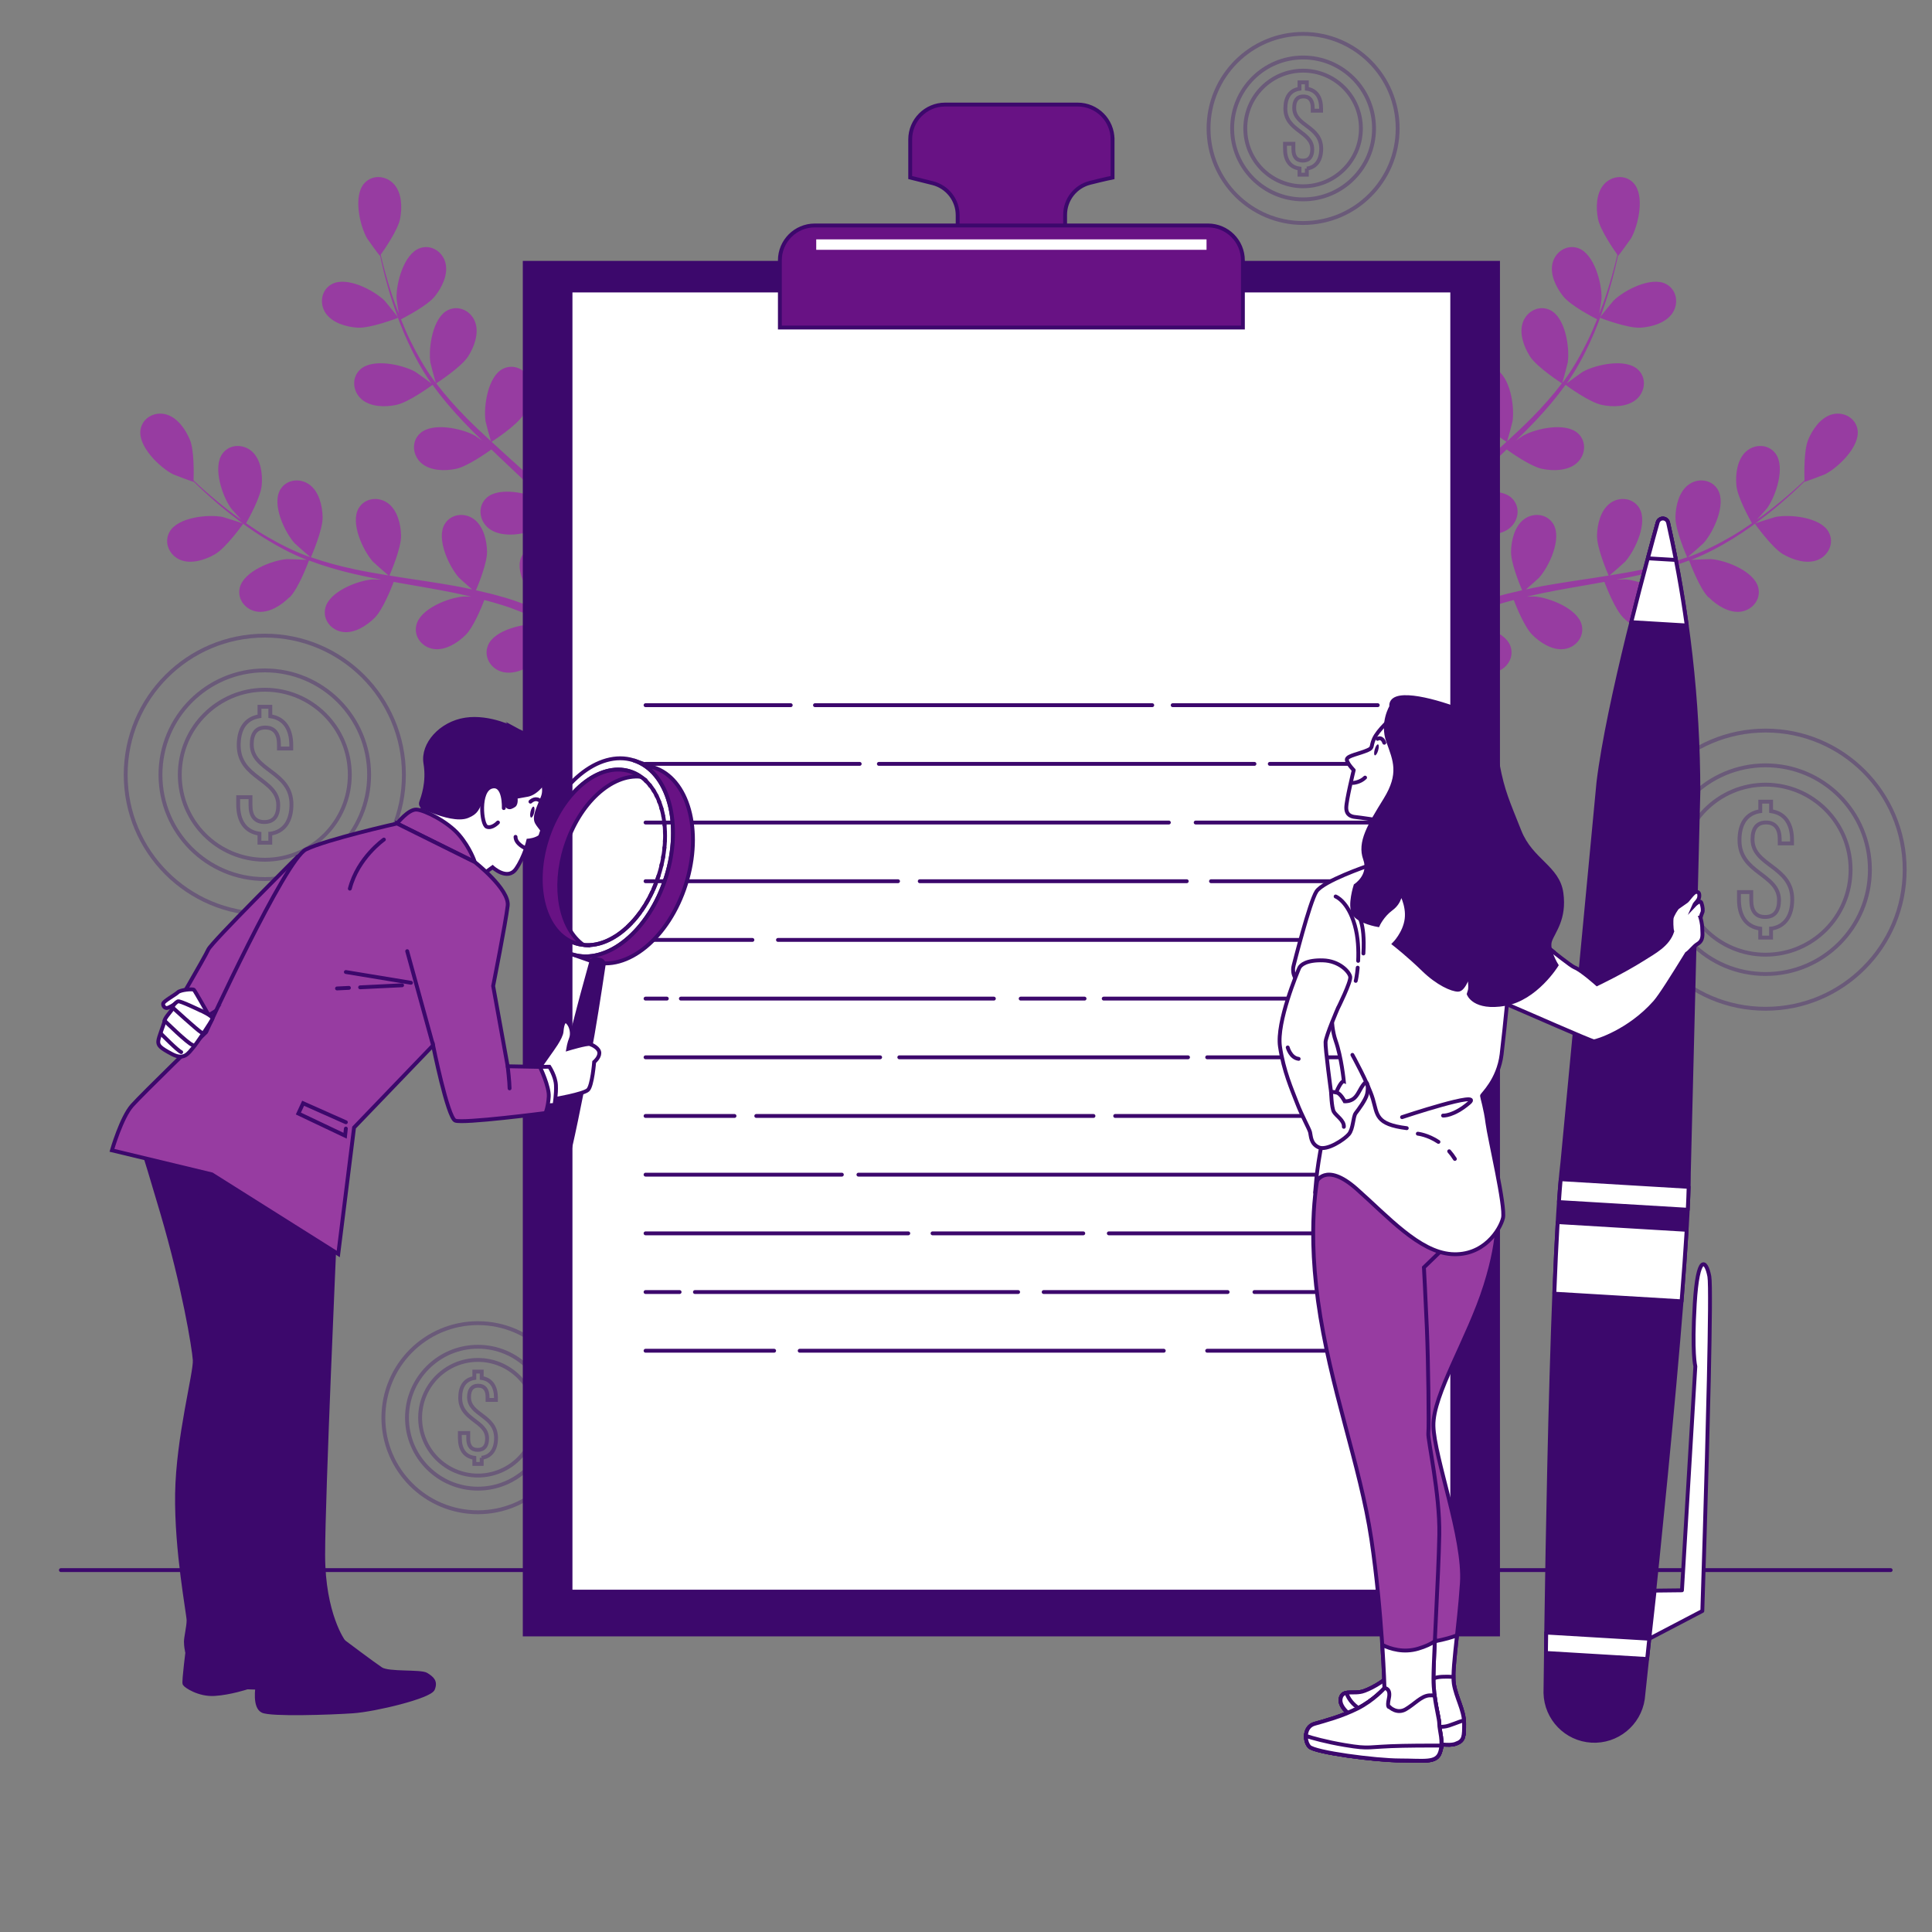 <?xml version="1.0" encoding="UTF-8"?>
<svg xmlns="http://www.w3.org/2000/svg" version="1.1" viewBox="0 0 500 500">
  <rect x="0" y="0" width="500" height="500" fill="#808080" stroke="none"/>
  <!-- Generator: Adobe Illustrator 29.5.1, SVG Export Plug-In . SVG Version: 2.1.0 Build 141)  -->
  <g id="Background_Simple" style="display: none;">
    <g>
      <path d="M488.62,301.28c5.99-99.54-39.43-194.83-118.14-243.39-13.96-8.61-29.41-16.05-46.47-21.75-126-42.07-173-6.64-206,37.64-33,44.28-2,119.56-40,150.55C40,255.33-6,299.61,13,364.92s66,108.49,110,104.06c44-4.43,90-61.99,121-24.35,31,37.64,130,74.17,195,11.07,34.74-33.72,46.34-100.01,49.62-154.42Z" style="fill: #973ca1;"/>
      <path d="M488.62,301.28c5.99-99.54-39.43-194.83-118.14-243.39-13.96-8.61-29.41-16.05-46.47-21.75-126-42.07-173-6.64-206,37.64-33,44.28-2,119.56-40,150.55C40,255.33-6,299.61,13,364.92s66,108.49,110,104.06c44-4.43,90-61.99,121-24.35,31,37.64,130,74.17,195,11.07,34.74-33.72,46.34-100.01,49.62-154.42Z" style="fill: #fff; opacity: .7;"/>
    </g>
  </g>
  <g id="Floor">
    <line x1="15.76" y1="406.34" x2="489.3" y2="406.34" style="fill: none; stroke: #3c086c; stroke-linecap: round; stroke-miterlimit: 10;"/>
  </g>
  <g id="Money">
    <g style="opacity: .32;">
      <path d="M456.93,203.07c-12.15,0-22,9.85-22,22s9.85,22,22,22,22-9.85,22-22-9.85-22-22-22ZM458.35,240.33v2.32h-2.8v-2.32c-3.8-.53-5.51-3.41-5.51-7.57v-1.88h3.19v2.1c0,2.76,1.14,4.33,3.59,4.33s3.59-1.57,3.59-4.33c0-6.82-10.23-6.91-10.23-15.53,0-4.2,1.71-6.95,5.38-7.52v-2.45h2.8v2.45c3.72.53,5.42,3.41,5.42,7.52v.83h-3.19v-1.05c0-2.71-1.09-4.37-3.54-4.37s-3.5,1.66-3.5,4.37c0,6.87,10.28,6.91,10.28,15.53,0,4.11-1.75,7.04-5.47,7.57Z" style="fill: none; stroke: #3c086c; stroke-linecap: round; stroke-miterlimit: 10;"/>
      <path d="M456.93,189.07c-19.88,0-36,16.12-36,36s16.12,36,36,36,36-16.12,36-36-16.12-36-36-36ZM456.93,252.07c-14.91,0-27-12.09-27-27s12.09-27,27-27,27,12.09,27,27-12.09,27-27,27Z" style="fill: none; stroke: #3c086c; stroke-linecap: round; stroke-miterlimit: 10;"/>
    </g>
    <g style="opacity: .32;">
      <path d="M68.53,178.5c-12.15,0-22,9.85-22,22s9.85,22,22,22,22-9.85,22-22-9.85-22-22-22ZM69.95,215.76v2.32h-2.8v-2.32c-3.8-.53-5.51-3.41-5.51-7.57v-1.88h3.19v2.1c0,2.76,1.14,4.33,3.59,4.33s3.59-1.57,3.59-4.33c0-6.82-10.23-6.91-10.23-15.53,0-4.2,1.71-6.95,5.38-7.52v-2.45h2.8v2.45c3.72.53,5.42,3.41,5.42,7.52v.83h-3.19v-1.05c0-2.71-1.09-4.37-3.54-4.37s-3.5,1.66-3.5,4.37c0,6.87,10.28,6.91,10.28,15.53,0,4.11-1.75,7.04-5.47,7.57Z" style="fill: none; stroke: #3c086c; stroke-linecap: round; stroke-miterlimit: 10;"/>
      <path d="M68.53,164.5c-19.88,0-36,16.12-36,36s16.12,36,36,36,36-16.12,36-36-16.12-36-36-36ZM68.53,227.5c-14.91,0-27-12.09-27-27s12.09-27,27-27,27,12.09,27,27-12.09,27-27,27Z" style="fill: none; stroke: #3c086c; stroke-linecap: round; stroke-miterlimit: 10;"/>
    </g>
    <g style="opacity: .32;">
      <path d="M337.24,18.29c-8.26,0-14.96,6.7-14.96,14.96s6.7,14.96,14.96,14.96,14.96-6.7,14.96-14.96-6.7-14.96-14.96-14.96ZM338.21,43.62v1.58h-1.9v-1.58c-2.59-.36-3.75-2.32-3.75-5.14v-1.28h2.17v1.43c0,1.87.77,2.94,2.44,2.94s2.44-1.07,2.44-2.94c0-4.64-6.96-4.7-6.96-10.55,0-2.85,1.16-4.73,3.66-5.11v-1.66h1.9v1.66c2.53.36,3.69,2.32,3.69,5.11v.56h-2.17v-.71c0-1.84-.74-2.97-2.41-2.97s-2.38,1.13-2.38,2.97c0,4.67,6.99,4.7,6.99,10.55,0,2.79-1.19,4.79-3.72,5.14Z" style="fill: none; stroke: #3c086c; stroke-linecap: round; stroke-miterlimit: 10;"/>
      <path d="M337.24,8.77c-13.52,0-24.47,10.96-24.47,24.47s10.96,24.47,24.47,24.47,24.47-10.96,24.47-24.47-10.96-24.47-24.47-24.47ZM337.24,51.6c-10.14,0-18.36-8.22-18.36-18.36s8.22-18.36,18.36-18.36,18.36,8.22,18.36,18.36-8.22,18.36-18.36,18.36Z" style="fill: none; stroke: #3c086c; stroke-linecap: round; stroke-miterlimit: 10;"/>
    </g>
    <g style="opacity: .32;">
      <path d="M123.69,351.95c-8.26,0-14.96,6.7-14.96,14.96s6.7,14.96,14.96,14.96,14.96-6.7,14.96-14.96-6.7-14.96-14.96-14.96ZM124.66,377.28v1.58h-1.9v-1.58c-2.59-.36-3.75-2.32-3.75-5.14v-1.28h2.17v1.43c0,1.87.77,2.94,2.44,2.94s2.44-1.07,2.44-2.94c0-4.64-6.96-4.7-6.96-10.55,0-2.85,1.16-4.73,3.66-5.11v-1.66h1.9v1.66c2.53.36,3.69,2.32,3.69,5.11v.56h-2.17v-.71c0-1.84-.74-2.97-2.41-2.97s-2.38,1.13-2.38,2.97c0,4.67,6.99,4.7,6.99,10.55,0,2.79-1.19,4.79-3.72,5.14Z" style="fill: none; stroke: #3c086c; stroke-linecap: round; stroke-miterlimit: 10;"/>
      <path d="M123.69,342.43c-13.52,0-24.47,10.96-24.47,24.47s10.96,24.47,24.47,24.47,24.47-10.96,24.47-24.47-10.96-24.47-24.47-24.47ZM123.69,385.26c-10.14,0-18.36-8.22-18.36-18.36s8.22-18.36,18.36-18.36,18.36,8.22,18.36,18.36-8.22,18.36-18.36,18.36Z" style="fill: none; stroke: #3c086c; stroke-linecap: round; stroke-miterlimit: 10;"/>
    </g>
  </g>
  <g id="Plants">
    <g>
      <path d="M55.57,143.49c2.96-1.7,7.39-7.96,7.39-7.97.05-.06-5.01-1.66-5.34-1.73-3.83-.74-11.66.07-13.76,3.89-1.52,2.75-.04,6,2.73,7.19,2.84,1.21,6.45.06,8.98-1.39Z" style="fill: #973ca1;"/>
      <path d="M74.97,154.58c2.32-2.33,4.79-9,4.99-9.53,3.72,1.41,7.65,2.56,11.69,3.5,2.31.54,4.65,1.01,7.01,1.46-1.11-.04-2.09-.07-2.23-.06-3.89.29-11.22,3.15-12.24,7.39-.74,3.06,1.54,5.8,4.53,6.21,3.05.42,6.24-1.64,8.29-3.71,2.08-2.09,4.31-7.74,4.88-9.25.91.16,1.81.33,2.71.49,4.35.76,8.69,1.49,12.92,2.35,1.49.3,2.95.65,4.41.99-.98-.04-1.81-.06-1.94-.05-3.89.29-11.22,3.15-12.24,7.39-.74,3.06,1.54,5.8,4.53,6.21,3.05.41,6.24-1.64,8.29-3.71,1.99-2,4.09-7.19,4.78-8.98,1.49.4,2.97.79,4.4,1.25.96.33,1.91.58,2.86.97.95.36,1.89.72,2.82,1.08,1.76.75,3.59,1.51,5.29,2.29,1.19.53,2.31,1.06,3.44,1.59-1.48-.32-4.4-.87-4.65-.89-3.89-.3-11.57,1.41-13.22,5.45-1.19,2.91.65,5.97,3.54,6.82,2.95.87,6.42-.68,8.76-2.41,2.58-1.91,5.93-7.87,6.34-8.61,1.87.88,3.68,1.75,5.38,2.61,3.75,1.87,7.05,3.63,9.81,5.16l1.7-2.3c-2.9-1.53-6.39-3.3-10.39-5.19-1.9-.9-3.94-1.83-6.05-2.76.14-.53.92-3.55,1.3-6.47,3.27-.35,8.96-3.27,9.69-3.65,1.08,1.77,2.1,3.5,3.05,5.14,1.98,3.44,3.69,6.57,5.1,9.28l1.84-2.49c-1.36-2.43-2.93-5.15-4.72-8.11-1.08-1.8-2.28-3.7-3.52-5.64.63-.56,5.72-5.14,7.02-8.08,1.17-2.66,1.93-6.38.43-9.08-1.47-2.64-4.85-3.76-7.43-1.96-3.58,2.5-3.57,10.37-2.42,14.1.07.22,1.06,2.52,1.72,3.97-.51-.79-1-1.56-1.54-2.37-1.05-1.6-2.15-3.17-3.33-4.86-.6-.8-1.2-1.6-1.81-2.41-.59-.82-1.31-1.61-1.97-2.42-1.56-1.86-3.24-3.67-4.97-5.45,1.4-.93,6.33-4.28,7.9-6.75,1.57-2.46,2.88-6.02,1.8-8.9-1.05-2.83-4.23-4.45-7.05-3.06-3.92,1.93-5.09,9.71-4.53,13.57.03.24.75,2.96,1.17,4.45-1.05-1.06-2.09-2.13-3.18-3.17-3.16-3.01-6.45-5.96-9.72-8.91-1-.9-1.99-1.82-2.98-2.73.5-.32,6.44-4.19,8.21-6.95,1.57-2.45,2.88-6.02,1.8-8.9-1.05-2.83-4.23-4.45-7.05-3.06-3.92,1.93-5.09,9.71-4.53,13.57.04.29,1.08,4.21,1.39,5.19-2.18-2.01-4.34-4.02-6.39-6.1-2.83-2.86-5.44-5.83-7.76-8.88.23-.15,6.45-4.16,8.26-6.98,1.57-2.46,2.88-6.02,1.8-8.91-1.05-2.83-4.23-4.45-7.05-3.06-3.92,1.93-5.09,9.71-4.53,13.57.04.3,1.16,4.51,1.42,5.26-.14-.18-.3-.36-.44-.54-2.44-3.3-4.38-6.8-6.05-10.16-.97-1.95-1.79-3.88-2.54-5.76,1.24-.63,6.85-3.56,8.75-5.92,1.83-2.27,3.52-5.66,2.77-8.65-.73-2.93-3.71-4.89-6.67-3.82-4.11,1.48-6.13,9.09-5.99,12.99,0,.21.32,2.36.57,3.92-.33-.86-.68-1.74-.98-2.56-1.12-3.1-1.96-6.02-2.68-8.6-.4-1.47-.73-2.81-1.02-4.07.89-1.25,4.42-6.32,5.01-9.25.57-2.85.51-6.65-1.53-8.96-2-2.26-5.55-2.63-7.68-.32-2.96,3.21-1.25,10.89.66,14.29.17.29,3.28,4.58,3.33,4.52,0,0,.04-.06.05-.08.26,1.22.55,2.52.9,3.93.66,2.61,1.44,5.54,2.5,8.68,1.05,3.14,2.28,6.53,3.9,9.97,1.62,3.46,3.49,7.01,5.9,10.42.03.04.06.08.09.11-1.01-.78-3.92-2.86-4.16-3-3.4-1.9-11.1-3.57-14.29-.59-2.3,2.14-1.91,5.69.36,7.68,2.32,2.03,6.11,2.07,8.96,1.48,3.22-.66,8.96-4.86,9.42-5.2,2.32,3.23,4.97,6.35,7.82,9.37,1.63,1.73,3.32,3.41,5.04,5.08-.9-.65-1.71-1.22-1.83-1.28-3.4-1.9-11.1-3.57-14.29-.59-2.3,2.14-1.91,5.69.36,7.68,2.32,2.03,6.11,2.07,8.96,1.48,2.89-.6,7.87-4.08,9.17-5.02.67.63,1.32,1.27,1.99,1.91,3.21,3.03,6.42,6.04,9.48,9.08,1.08,1.07,2.1,2.17,3.13,3.26-.8-.57-1.48-1.05-1.59-1.11-3.4-1.9-11.1-3.57-14.29-.59-2.3,2.15-1.91,5.69.36,7.68,2.32,2.03,6.11,2.07,8.96,1.48,2.76-.57,7.38-3.74,8.93-4.85,1.02,1.15,2.04,2.3,2.98,3.47.62.81,1.27,1.54,1.85,2.39.59.83,1.18,1.64,1.75,2.45,1.06,1.6,2.16,3.24,3.15,4.83.7,1.1,1.34,2.16,2,3.22-1.06-1.08-3.19-3.15-3.38-3.31-2.04-1.59-5.97-3.36-9.44-3.65-.3-.24-.62-.45-.96-.62-2.68-1.39-6.12-.46-7.28,2.47-1.61,4.06,2.75,10.62,5.76,13.09.18.15,2.28,1.52,3.62,2.36-.86-.38-1.7-.75-2.59-1.13-1.76-.76-3.54-1.46-5.46-2.22-.94-.34-1.88-.67-2.84-1.02-.94-.36-1.98-.62-2.98-.94-2.33-.69-4.72-1.27-7.15-1.81.66-1.55,2.91-7.06,2.87-9.99-.05-2.91-.92-6.61-3.41-8.42-2.44-1.78-5.98-1.38-7.57,1.33-2.21,3.77,1.11,10.91,3.7,13.81.16.18,2.26,2.06,3.43,3.06-1.46-.31-2.92-.63-4.4-.89-4.29-.77-8.66-1.41-13.02-2.07-1.33-.2-2.66-.42-3.99-.63.24-.55,3.06-7.05,3.01-10.32-.05-2.91-.92-6.61-3.41-8.42-2.44-1.78-5.98-1.38-7.57,1.33-2.21,3.77,1.11,10.91,3.7,13.81.2.22,3.22,2.91,4.02,3.56-2.93-.47-5.84-.96-8.69-1.57-3.94-.83-7.75-1.86-11.38-3.13.11-.26,3.09-7.03,3.03-10.38-.05-2.91-.92-6.61-3.41-8.42-2.44-1.78-5.98-1.38-7.57,1.33-2.21,3.77,1.11,10.91,3.7,13.81.2.23,3.46,3.12,4.09,3.61-.22-.08-.45-.13-.66-.21-3.85-1.41-7.41-3.25-10.65-5.14-1.89-1.09-3.63-2.25-5.3-3.41.68-1.2,3.75-6.74,4.03-9.77.27-2.9-.19-6.67-2.46-8.75-2.23-2.04-5.8-2.03-7.67.49-2.61,3.5-.1,10.96,2.17,14.14.12.17,1.57,1.79,2.64,2.95-.75-.53-1.53-1.07-2.23-1.6-2.65-1.97-4.95-3.94-6.98-5.7-1.14-1.01-2.16-1.95-3.1-2.83.05-1.53.2-7.71-.93-10.47-1.1-2.7-3.24-5.83-6.22-6.63-2.91-.78-6.08.87-6.58,3.97-.7,4.31,4.97,9.78,8.44,11.55.3.15,5.27,2.01,5.27,1.93,0,0,0-.08,0-.09.89.87,1.85,1.79,2.92,2.78,1.99,1.81,4.26,3.83,6.88,5.86,2.61,2.04,5.5,4.18,8.75,6.17,3.25,1.99,6.78,3.92,10.67,5.44.04.02.09.03.14.05-1.28-.09-4.85-.22-5.13-.2-3.89.29-11.22,3.15-12.25,7.39-.74,3.06,1.54,5.8,4.53,6.21,3.05.41,6.24-1.64,8.29-3.71Z" style="fill: #973ca1;"/>
      <path d="M103.06,82.23c.07-.03-3.26-4.15-3.5-4.39-2.78-2.73-9.76-6.37-13.63-4.34-2.78,1.46-3.35,4.98-1.68,7.5,1.7,2.57,5.35,3.61,8.25,3.8,3.41.22,10.55-2.56,10.56-2.57Z" style="fill: #973ca1;"/>
    </g>
    <g>
      <path d="M461.54,143.49c-2.96-1.7-7.39-7.96-7.39-7.97-.05-.06,5.01-1.66,5.34-1.73,3.83-.74,11.66.07,13.76,3.89,1.52,2.75.04,6-2.73,7.19-2.84,1.21-6.45.06-8.98-1.39Z" style="fill: #973ca1;"/>
      <path d="M442.13,154.58c-2.32-2.33-4.79-9-4.99-9.53-3.72,1.41-7.65,2.56-11.69,3.5-2.31.54-4.65,1.01-7.01,1.46,1.11-.04,2.09-.07,2.23-.06,3.89.29,11.22,3.15,12.24,7.39.74,3.06-1.54,5.8-4.53,6.21-3.05.42-6.24-1.64-8.29-3.71-2.08-2.09-4.31-7.74-4.88-9.25-.91.16-1.81.33-2.71.49-4.35.76-8.69,1.49-12.92,2.35-1.49.3-2.95.65-4.41.99.98-.04,1.81-.06,1.94-.05,3.89.29,11.22,3.15,12.24,7.39.74,3.06-1.54,5.8-4.53,6.21-3.05.41-6.24-1.64-8.29-3.71-1.99-2-4.09-7.19-4.77-8.98-1.49.4-2.97.79-4.4,1.25-.96.33-1.91.58-2.86.97-.95.36-1.89.72-2.82,1.08-1.76.75-3.59,1.51-5.29,2.29-1.19.53-2.31,1.06-3.44,1.59,1.48-.32,4.4-.87,4.65-.89,3.89-.3,11.57,1.41,13.22,5.45,1.19,2.91-.65,5.97-3.54,6.82-2.95.87-6.42-.68-8.76-2.41-2.58-1.91-5.93-7.87-6.34-8.61-1.87.88-3.68,1.75-5.38,2.61-3.75,1.87-7.05,3.63-9.81,5.16l-1.7-2.3c2.9-1.53,6.39-3.3,10.39-5.19,1.9-.9,3.94-1.83,6.05-2.76-.14-.53-.92-3.55-1.3-6.47-3.27-.35-8.96-3.27-9.69-3.65-1.08,1.77-2.1,3.5-3.05,5.14-1.98,3.44-3.69,6.57-5.1,9.28l-1.84-2.49c1.36-2.43,2.93-5.15,4.72-8.11,1.08-1.8,2.28-3.7,3.52-5.64-.63-.56-5.72-5.14-7.02-8.08-1.17-2.66-1.93-6.38-.43-9.08,1.47-2.64,4.85-3.76,7.43-1.96,3.58,2.5,3.57,10.37,2.42,14.1-.07.22-1.06,2.52-1.72,3.97.51-.79,1-1.56,1.54-2.37,1.05-1.6,2.15-3.17,3.33-4.86.6-.8,1.2-1.6,1.81-2.41.59-.82,1.31-1.61,1.97-2.42,1.56-1.86,3.24-3.67,4.97-5.45-1.4-.93-6.33-4.28-7.9-6.75-1.57-2.46-2.88-6.02-1.8-8.9,1.05-2.83,4.23-4.45,7.05-3.06,3.92,1.93,5.09,9.71,4.53,13.57-.03.24-.75,2.96-1.17,4.45,1.05-1.06,2.09-2.13,3.18-3.17,3.16-3.01,6.45-5.96,9.72-8.91,1-.9,1.99-1.82,2.98-2.73-.5-.32-6.44-4.19-8.21-6.95-1.57-2.45-2.88-6.02-1.8-8.9,1.05-2.83,4.23-4.45,7.05-3.06,3.92,1.93,5.09,9.71,4.53,13.57-.04.29-1.08,4.21-1.39,5.19,2.18-2.01,4.34-4.02,6.39-6.1,2.83-2.86,5.44-5.83,7.76-8.88-.23-.15-6.45-4.16-8.26-6.98-1.57-2.46-2.88-6.02-1.8-8.91,1.05-2.83,4.23-4.45,7.05-3.06,3.92,1.93,5.09,9.71,4.53,13.57-.04.3-1.16,4.51-1.42,5.26.14-.18.3-.36.44-.54,2.44-3.3,4.38-6.8,6.04-10.16.97-1.95,1.79-3.88,2.54-5.76-1.24-.63-6.85-3.56-8.75-5.92-1.83-2.27-3.52-5.66-2.77-8.65.73-2.93,3.71-4.89,6.67-3.82,4.11,1.48,6.13,9.09,5.99,12.99,0,.21-.32,2.36-.57,3.92.33-.86.68-1.74.98-2.56,1.12-3.1,1.96-6.02,2.68-8.6.4-1.47.73-2.81,1.02-4.07-.89-1.25-4.42-6.32-5.01-9.25-.57-2.85-.51-6.65,1.53-8.96,2-2.26,5.55-2.63,7.68-.32,2.96,3.21,1.25,10.89-.66,14.29-.17.29-3.28,4.58-3.33,4.52,0,0-.04-.06-.05-.08-.26,1.22-.55,2.52-.9,3.93-.66,2.61-1.44,5.54-2.5,8.68-1.05,3.14-2.28,6.53-3.9,9.97-1.62,3.46-3.49,7.01-5.9,10.42-.03.04-.06.08-.09.11,1.01-.78,3.92-2.86,4.16-3,3.4-1.9,11.1-3.57,14.29-.59,2.3,2.14,1.91,5.69-.36,7.68-2.32,2.03-6.11,2.07-8.96,1.48-3.22-.66-8.96-4.86-9.42-5.2-2.32,3.23-4.97,6.35-7.82,9.37-1.63,1.73-3.32,3.41-5.04,5.08.9-.65,1.71-1.22,1.83-1.28,3.4-1.9,11.1-3.57,14.29-.59,2.3,2.14,1.91,5.69-.36,7.68-2.32,2.03-6.11,2.07-8.96,1.48-2.89-.6-7.87-4.08-9.17-5.02-.67.63-1.32,1.27-1.99,1.91-3.21,3.03-6.42,6.04-9.48,9.08-1.08,1.07-2.1,2.17-3.13,3.26.8-.57,1.48-1.05,1.59-1.11,3.4-1.9,11.1-3.57,14.29-.59,2.3,2.15,1.91,5.69-.36,7.68-2.32,2.03-6.11,2.07-8.96,1.48-2.76-.57-7.38-3.74-8.93-4.85-1.02,1.15-2.04,2.3-2.98,3.47-.62.81-1.27,1.54-1.85,2.39-.59.83-1.18,1.64-1.75,2.45-1.06,1.6-2.16,3.24-3.15,4.83-.7,1.1-1.34,2.16-2,3.22,1.06-1.08,3.19-3.15,3.38-3.31,2.04-1.59,5.97-3.36,9.44-3.65.3-.24.62-.45.96-.62,2.68-1.39,6.12-.46,7.28,2.47,1.61,4.06-2.75,10.62-5.76,13.09-.18.15-2.28,1.52-3.62,2.36.86-.38,1.7-.75,2.59-1.13,1.76-.76,3.54-1.46,5.46-2.22.94-.34,1.88-.67,2.84-1.02.94-.36,1.98-.62,2.98-.94,2.33-.69,4.72-1.27,7.15-1.81-.66-1.55-2.91-7.06-2.87-9.99.05-2.91.92-6.61,3.41-8.42,2.44-1.78,5.98-1.38,7.57,1.33,2.21,3.77-1.11,10.91-3.7,13.81-.16.18-2.26,2.06-3.43,3.06,1.46-.31,2.92-.63,4.4-.89,4.29-.77,8.66-1.41,13.02-2.07,1.33-.2,2.66-.42,3.99-.63-.24-.55-3.06-7.05-3.01-10.32.05-2.91.92-6.61,3.41-8.42,2.44-1.78,5.98-1.38,7.57,1.33,2.21,3.77-1.11,10.91-3.7,13.81-.2.22-3.22,2.91-4.02,3.56,2.93-.47,5.84-.96,8.69-1.57,3.94-.83,7.75-1.86,11.38-3.13-.11-.26-3.09-7.03-3.03-10.38.05-2.91.92-6.61,3.41-8.42,2.44-1.78,5.98-1.38,7.57,1.33,2.21,3.77-1.11,10.91-3.7,13.81-.2.23-3.46,3.12-4.09,3.61.22-.08.45-.13.66-.21,3.85-1.41,7.41-3.25,10.65-5.14,1.89-1.09,3.63-2.25,5.3-3.41-.68-1.2-3.75-6.74-4.03-9.77-.27-2.9.19-6.67,2.46-8.75,2.23-2.04,5.79-2.03,7.67.49,2.61,3.5.1,10.96-2.17,14.14-.12.17-1.57,1.79-2.64,2.95.75-.53,1.53-1.07,2.23-1.6,2.65-1.97,4.95-3.94,6.98-5.7,1.14-1.01,2.16-1.95,3.1-2.83-.05-1.53-.2-7.71.93-10.47,1.1-2.7,3.24-5.83,6.22-6.63,2.91-.78,6.08.87,6.58,3.97.7,4.31-4.97,9.78-8.44,11.55-.3.15-5.27,2.01-5.27,1.93,0,0,0-.08,0-.09-.89.87-1.85,1.79-2.92,2.78-1.99,1.81-4.26,3.83-6.88,5.86-2.61,2.04-5.5,4.18-8.75,6.17-3.25,1.99-6.78,3.92-10.67,5.44-.04.02-.09.03-.14.05,1.28-.09,4.85-.22,5.13-.2,3.89.29,11.22,3.15,12.25,7.39.74,3.06-1.54,5.8-4.53,6.21-3.05.41-6.24-1.64-8.29-3.71Z" style="fill: #973ca1;"/>
      <path d="M414.04,82.23c-.07-.03,3.26-4.15,3.5-4.39,2.78-2.73,9.76-6.37,13.63-4.34,2.78,1.46,3.35,4.98,1.68,7.5-1.7,2.57-5.35,3.61-8.25,3.8-3.41.22-10.55-2.56-10.56-2.57Z" style="fill: #973ca1;"/>
    </g>
  </g>
  <g id="Binder">
    <g>
      <rect x="135.8" y="68.02" width="251.89" height="354.97" style="fill: #3c086c; stroke: #3c086c; stroke-linecap: round; stroke-miterlimit: 10;"/>
      <rect x="147.65" y="75.18" width="228.19" height="336.74" style="fill: #fff; stroke: #3c086c; stroke-linecap: round; stroke-miterlimit: 10;"/>
      <g>
        <line x1="303.49" y1="182.5" x2="356.56" y2="182.5" style="fill: none; stroke: #3c086c; stroke-linecap: round; stroke-miterlimit: 10;"/>
        <line x1="210.92" y1="182.5" x2="298.2" y2="182.5" style="fill: none; stroke: #3c086c; stroke-linecap: round; stroke-miterlimit: 10;"/>
        <line x1="167.07" y1="182.5" x2="204.64" y2="182.5" style="fill: none; stroke: #3c086c; stroke-linecap: round; stroke-miterlimit: 10;"/>
        <line x1="328.62" y1="197.69" x2="356.56" y2="197.69" style="fill: none; stroke: #3c086c; stroke-linecap: round; stroke-miterlimit: 10;"/>
        <line x1="227.45" y1="197.69" x2="324.65" y2="197.69" style="fill: none; stroke: #3c086c; stroke-linecap: round; stroke-miterlimit: 10;"/>
        <line x1="167.07" y1="197.69" x2="222.49" y2="197.69" style="fill: none; stroke: #3c086c; stroke-linecap: round; stroke-miterlimit: 10;"/>
        <line x1="309.44" y1="212.87" x2="356.56" y2="212.87" style="fill: none; stroke: #3c086c; stroke-linecap: round; stroke-miterlimit: 10;"/>
        <line x1="167.07" y1="212.87" x2="302.5" y2="212.87" style="fill: none; stroke: #3c086c; stroke-linecap: round; stroke-miterlimit: 10;"/>
        <line x1="313.41" y1="228.06" x2="356.56" y2="228.06" style="fill: none; stroke: #3c086c; stroke-linecap: round; stroke-miterlimit: 10;"/>
        <line x1="238.03" y1="228.06" x2="307.13" y2="228.06" style="fill: none; stroke: #3c086c; stroke-linecap: round; stroke-miterlimit: 10;"/>
        <line x1="167.07" y1="228.06" x2="232.41" y2="228.06" style="fill: none; stroke: #3c086c; stroke-linecap: round; stroke-miterlimit: 10;"/>
        <line x1="201.34" y1="243.25" x2="356.56" y2="243.25" style="fill: none; stroke: #3c086c; stroke-linecap: round; stroke-miterlimit: 10;"/>
        <line x1="167.07" y1="243.25" x2="194.72" y2="243.25" style="fill: none; stroke: #3c086c; stroke-linecap: round; stroke-miterlimit: 10;"/>
        <line x1="285.64" y1="258.44" x2="356.56" y2="258.44" style="fill: none; stroke: #3c086c; stroke-linecap: round; stroke-miterlimit: 10;"/>
        <line x1="264.15" y1="258.44" x2="280.68" y2="258.44" style="fill: none; stroke: #3c086c; stroke-linecap: round; stroke-miterlimit: 10;"/>
        <line x1="176.21" y1="258.44" x2="257.21" y2="258.44" style="fill: none; stroke: #3c086c; stroke-linecap: round; stroke-miterlimit: 10;"/>
        <line x1="167.07" y1="258.44" x2="172.57" y2="258.44" style="fill: none; stroke: #3c086c; stroke-linecap: round; stroke-miterlimit: 10;"/>
        <line x1="312.42" y1="273.63" x2="356.56" y2="273.63" style="fill: none; stroke: #3c086c; stroke-linecap: round; stroke-miterlimit: 10;"/>
        <line x1="232.74" y1="273.63" x2="307.46" y2="273.63" style="fill: none; stroke: #3c086c; stroke-linecap: round; stroke-miterlimit: 10;"/>
        <line x1="167.07" y1="273.63" x2="227.78" y2="273.63" style="fill: none; stroke: #3c086c; stroke-linecap: round; stroke-miterlimit: 10;"/>
        <line x1="288.61" y1="288.81" x2="356.56" y2="288.81" style="fill: none; stroke: #3c086c; stroke-linecap: round; stroke-miterlimit: 10;"/>
        <line x1="195.72" y1="288.81" x2="282.99" y2="288.81" style="fill: none; stroke: #3c086c; stroke-linecap: round; stroke-miterlimit: 10;"/>
        <line x1="167.07" y1="288.81" x2="190.09" y2="288.81" style="fill: none; stroke: #3c086c; stroke-linecap: round; stroke-miterlimit: 10;"/>
        <line x1="222.16" y1="304" x2="356.56" y2="304" style="fill: none; stroke: #3c086c; stroke-linecap: round; stroke-miterlimit: 10;"/>
        <line x1="167.07" y1="304" x2="217.87" y2="304" style="fill: none; stroke: #3c086c; stroke-linecap: round; stroke-miterlimit: 10;"/>
        <line x1="286.96" y1="319.19" x2="356.56" y2="319.19" style="fill: none; stroke: #3c086c; stroke-linecap: round; stroke-miterlimit: 10;"/>
        <line x1="241.34" y1="319.19" x2="280.35" y2="319.19" style="fill: none; stroke: #3c086c; stroke-linecap: round; stroke-miterlimit: 10;"/>
        <line x1="167.07" y1="319.19" x2="235.06" y2="319.19" style="fill: none; stroke: #3c086c; stroke-linecap: round; stroke-miterlimit: 10;"/>
        <line x1="324.65" y1="334.38" x2="356.56" y2="334.38" style="fill: none; stroke: #3c086c; stroke-linecap: round; stroke-miterlimit: 10;"/>
        <line x1="270.1" y1="334.38" x2="317.71" y2="334.38" style="fill: none; stroke: #3c086c; stroke-linecap: round; stroke-miterlimit: 10;"/>
        <line x1="179.85" y1="334.38" x2="263.49" y2="334.38" style="fill: none; stroke: #3c086c; stroke-linecap: round; stroke-miterlimit: 10;"/>
        <line x1="167.07" y1="334.38" x2="175.88" y2="334.38" style="fill: none; stroke: #3c086c; stroke-linecap: round; stroke-miterlimit: 10;"/>
        <line x1="312.42" y1="349.57" x2="356.56" y2="349.57" style="fill: none; stroke: #3c086c; stroke-linecap: round; stroke-miterlimit: 10;"/>
        <line x1="206.96" y1="349.57" x2="301.18" y2="349.57" style="fill: none; stroke: #3c086c; stroke-linecap: round; stroke-miterlimit: 10;"/>
        <line x1="167.07" y1="349.57" x2="200.34" y2="349.57" style="fill: none; stroke: #3c086c; stroke-linecap: round; stroke-miterlimit: 10;"/>
      </g>
      <g>
        <path d="M287.93,36.09c0-4.98-4.04-9.03-9.03-9.03h-34.31c-4.98,0-9.03,4.04-9.03,9.03v9.86s1.71.43,5.81,1.45c3.8.95,6.47,4.37,6.47,8.29v10.72h27.81v-10.82c0-3.91,2.66-7.33,6.46-8.28,3.81-.96,5.82-1.36,5.82-1.36v-9.86Z" style="fill: #681284; stroke: #3c086c; stroke-linecap: round; stroke-miterlimit: 10;"/>
        <path d="M210.86,58.35h101.77c4.98,0,9.03,4.04,9.03,9.03v17.39h-119.83v-17.39c0-4.98,4.04-9.03,9.03-9.03Z" style="fill: #681284; stroke: #3c086c; stroke-linecap: round; stroke-miterlimit: 10;"/>
        <rect x="211.24" y="61.95" width="101.01" height="2.7" style="fill: #fff;"/>
      </g>
    </g>
  </g>
  <g id="Character_2">
    <g>
      <g>
        <path d="M430.42,134.2c-.65-.04-1.24.38-1.42,1.01-2.63,9.39-12.8,46.45-15.33,67.28l-9.31,98.27c-3.28,26.96-4.4,137.4-4.4,137.4.16,6.58,5.34,11.95,11.91,12.34h0c6.57.39,12.35-4.32,13.3-10.83,0,0,11.94-109.05,11.9-136.21l2.47-98.68c-.04-23.39-2.68-46.69-7.84-69.49-.14-.61-.66-1.05-1.28-1.09h0Z" style="fill: #3c086c; stroke: #3c086c; stroke-linecap: round; stroke-linejoin: round;"/>
        <g>
          <path d="M436.53,161.87c-1.24-8.92-2.84-17.79-4.83-26.59-.14-.61-.66-1.05-1.28-1.09-.65-.04-1.24.38-1.42,1.01-1.19,4.26-3.94,14.24-6.83,25.81l14.36.86Z" style="fill: #fff; stroke: #3c086c; stroke-linecap: round; stroke-linejoin: round;"/>
          <path d="M436.79,313.09c.11-2.17.18-4.15.23-5.93l-33.11-1.98c-.16,1.78-.31,3.77-.46,5.91l33.34,1.99Z" style="fill: #fff; stroke: #3c086c; stroke-linecap: round; stroke-linejoin: round;"/>
          <path d="M426.84,424.1l-26.68-1.59c-.03,1.9-.05,3.66-.07,5.27l26.19,1.57c.17-1.59.36-3.35.55-5.24Z" style="fill: #fff; stroke: #3c086c; stroke-linecap: round; stroke-linejoin: round;"/>
          <path d="M435.19,336.77c.54-6.76.99-13.02,1.32-18.49l-33.38-2c-.32,5.49-.61,11.77-.87,18.52l32.94,1.97Z" style="fill: #fff; stroke: #3c086c; stroke-linecap: round; stroke-linejoin: round;"/>
        </g>
        <path d="M433.72,144.93c-.63-3.22-1.29-6.44-2.01-9.65-.14-.61-.66-1.05-1.28-1.09-.65-.04-1.24.38-1.42,1.01-.56,1.99-1.46,5.23-2.54,9.29l7.26.43Z" style="fill: #fff; stroke: #3c086c; stroke-linecap: round; stroke-linejoin: round;"/>
        <path d="M426.84,424.1l13.72-7.18s1.12-34.36,1.68-59.83c.3-13.89.44-25.14.14-26.74-.85-4.52-3.01-5.77-3.78,7.04-.77,12.82.15,16.23.15,16.23l-3.46,57.95-7.07.08-1.38,12.45Z" style="fill: #fff; stroke: #3c086c; stroke-linecap: round; stroke-linejoin: round;"/>
      </g>
      <path d="M387.23,313.27s1.51,5.67-2.84,19.47c-4.35,13.8-13.61,28.16-13.42,36.29s8.13,29.11,7.37,40.64-2.65,22.49-2.08,26.08c.57,3.59,2.65,6.8,2.65,10.21s0,4.54-2.08,5.29c-2.08.76-5.67-.19-5.67-.19,0,0-16.63-4.73-18.71-5.48s-6.05-3.59-5.48-6.05c.57-2.46,3.4-.95,6.05-1.89,2.65-.95,6.24-3.21,6.99-4.73.76-1.51,3.02-19.66,3.02-27.6s-4.35-35.54-4.35-35.54l-2.46-41.77,3.4-16.26s21.93,5.67,27.6,1.51Z" style="fill: #973ca1; stroke: #3c086c; stroke-linecap: round; stroke-miterlimit: 10;"/>
      <g>
        <path d="M376.83,451.25c2.08-.76,2.08-1.89,2.08-5.29s-2.08-6.62-2.65-10.21c-.33-2.1.18-6.74.81-12.53-1.3.5-3.16,1.05-5.76,1.55-4.16.79-7.64-.35-9.74-1.37-.6,4.88-1.24,8.84-1.57,9.51-.76,1.51-4.35,3.78-6.99,4.73-2.65.95-5.48-.57-6.05,1.89-.57,2.46,3.4,5.29,5.48,6.05,2.08.76,18.71,5.48,18.71,5.48,0,0,3.59.95,5.67.19Z" style="fill: #fff; stroke: #3c086c; stroke-linecap: round; stroke-miterlimit: 10;"/>
        <g>
          <path d="M353.01,437.64c-2.65.95-5.48-.57-6.05,1.89-.57,2.46,3.4,5.29,5.48,6.05,2.08.76,18.71,5.48,18.71,5.48,0,0,3.59.95,5.67.19,2.08-.76,2.08-1.89,2.08-5.29s-2.08-6.62-2.65-10.21c-.07-.47-.1-1.06-.1-1.77-2.02-.12-4.2-.1-5.19.44-2.08,1.13-3.59,3.4-5.86,3.59-2.27.19-3.59-1.7-3.97-3.21-.38-1.51-1.13-1.89-1.13-1.89-.76,1.51-4.35,3.78-6.99,4.73Z" style="fill: #fff; stroke: #3c086c; stroke-linecap: round; stroke-miterlimit: 10;"/>
          <path d="M376.83,451.25c2.08-.76,2.08-1.89,2.08-5.29,0-.23-.03-.45-.05-.67-1.09.08-3.61,1.44-5.13,1.56-9.98.77-8.75-.49-17.58-2.79-5.14-1.34-7.02-3.98-7.7-5.95-.73.14-1.27.5-1.48,1.43-.57,2.46,3.4,5.29,5.48,6.05,2.08.76,18.71,5.48,18.71,5.48,0,0,3.59.95,5.67.19Z" style="fill: #fff; stroke: #3c086c; stroke-linecap: round; stroke-miterlimit: 10;"/>
        </g>
      </g>
      <path d="M341.48,302.68s-3.4,11.91-.38,34.02c3.02,22.12,10.96,42.53,13.8,61.62,2.84,19.09,3.4,38.56,3.4,38.56,0,0-2.84,3.21-6.99,5.29s-8.51,3.21-11.15,3.97c-2.65.76-2.65,4.35-1.32,5.86,1.32,1.51,17.2,3.59,23.44,3.59s9.45.76,10.4-2.08c.95-2.84-.19-5.67-.19-7.37s-1.51-6.24-1.51-11.72,1.32-26.65,1.51-37.24c.19-10.59-3.02-24.57-2.84-26.27.19-1.7,0-18.33-.38-27.22-.38-8.88-.76-15.69-.76-15.69l5.48-5.29s-3.21-10.21-12.66-14.74c-9.45-4.54-14.74-5.86-16.26-5.86s-3.59.57-3.59.57Z" style="fill: #973ca1; stroke: #3c086c; stroke-linecap: round; stroke-miterlimit: 10;"/>
      <path d="M440.11,237.53s.23-.91.45-1.36.11-1.47-.23-2.49c-.34-1.02-1.93.68-1.93.68.34-.79,1.25-1.25,1.36-2.26.11-1.02-.23-1.36-.91-1.25-.68.11-2.04,2.15-2.38,2.38-.34.23-1.93,1.36-2.27,1.59-.34.23-1.47,2.04-1.59,2.83-.08.54-.07,2.74.16,3.39-1.15,3.51-4.6,5.28-7.64,7.2-5.3,3.34-11.82,6.44-11.82,6.44,0,0-4.08-3.65-5.8-4.3-1.72-.64-17.4-13.75-17.4-13.75l-6.66,20.41s2.79,1.29,6.87,3.01c4.08,1.72,21.54,9.44,22.19,9.44s9.12-2.58,15.78-10.1c1.43-1.62,4.61-6.69,8.24-12.58.84-.52,1.8-1.92,2.76-2.49,1.7-1.02,1.25-2.6,1.25-3.96s-.45-2.83-.45-2.83Z" style="fill: #fff; stroke: #3c086c; stroke-linecap: round; stroke-miterlimit: 10;"/>
      <path d="M389.8,257.59l12.11-11.34c-5.12-4.06-11.78-9.62-11.78-9.62l-3.29,10.08,2.95,10.88Z" style="fill: #fff; stroke: #3c086c; stroke-linecap: round; stroke-miterlimit: 10;"/>
      <path d="M353.92,224.1s-11.45,3.9-13.22,6.61c-1.77,2.72-5.9,19.12-5.9,19.12,0,0-.94,2.95,1.89,4.72s8.03,4.37,8.03,4.37c0,0-.59,6.02.94,10.39,1.53,4.37,2.12,10.51,2.12,10.51,0,0-1.3-.47-3.9,8.62-2.6,9.09-3.31,17.59-3.31,17.59,0,0,2.36-5.55,10.51,1.65,8.14,7.2,16.17,16.29,24.55,16.88,8.38.59,12.63-6.37,13.34-9.33.71-2.95-3.54-20.78-4.01-24.55-.47-3.78-1.42-6.73-1.42-7.08s4.25-4.01,5.08-10.74,2.36-22.9,2.36-22.9c0,0-2.01-17.23-3.07-21.84s-24.6-7.62-28.83-6.53c-4.23,1.1-5.17,2.51-5.17,2.51Z" style="fill: #fff; stroke: #3c086c; stroke-linecap: round; stroke-miterlimit: 10;"/>
      <g>
        <g>
          <path d="M360.27,185.7s-3.68,3.22-4.69,5.52.09,2.3-2.39,3.22c-2.48.92-4.97,1.29-4.6,2.39.37,1.1,1.75,2.48,1.75,2.48,0,0-1.93,7.82-1.93,9.75s1.38,2.3,2.39,2.39c1.01.09,5.89.83,5.89.83,0,0,2.3,5.98,2.39,8.28.09,2.3.46,4.05.46,4.05l.46,3.95,7.08.09s-1.84-30.99-2.67-36.51c-.83-5.52-2.94-7.08-4.14-6.44Z" style="fill: #fff; stroke: #3c086c; stroke-linecap: round; stroke-linejoin: round;"/>
          <path d="M356.67,194.19c-.22.78-.6,1.36-.85,1.29s-.26-.76-.04-1.54c.22-.78.6-1.36.85-1.29s.26.76.04,1.54Z" style="fill: #3c086c;"/>
          <path d="M350.15,202.62s1.84-.09,3.13-1.38" style="fill: none; stroke: #3c086c; stroke-linecap: round; stroke-linejoin: round;"/>
          <path d="M356.5,191.21s1.1-.74,1.75,1.01" style="fill: none; stroke: #3c086c; stroke-linecap: round; stroke-miterlimit: 10;"/>
        </g>
        <path d="M360.09,182.85s-2.57,4.14-.83,9.01c1.75,4.87,3.4,8.37-.74,15.08-4.14,6.71-6.8,11.03-5.24,15.36,1.56,4.32-2.48,6.9-2.48,6.9,0,0-1.66,5.15-.37,7.26,1.29,2.11,6.16,2.94,6.16,2.94,0,0,1.1-2.48,3.49-4.23,2.39-1.75,2.39-4.32,2.39-4.32,0,0,2.02,3.31,1.56,6.99-.46,3.68-3.22,6.44-3.22,6.44,0,0,3.77,2.94,7.54,6.62s7.45,5.24,9.01,5.24,2.85-4.32,2.85-4.32c0,0,.46,3.59.18,4.51l-.28.92s1.38,3.95,9.38,2.57,13.33-10.02,13.33-10.02c0,0-2.48-3.95-1.66-6.34.83-2.39,3.86-5.61,2.94-12.32-.92-6.71-7.82-8.37-10.85-16-3.03-7.63-4.32-10.3-5.61-17.1-1.29-6.8-1.84-11.22-9.84-14.25-8-3.03-18.12-5.33-17.75-.92Z" style="fill: #3c086c; stroke: #3c086c; stroke-linecap: round; stroke-miterlimit: 10;"/>
      </g>
      <path d="M351.37,250.43c-.17,1.85-.42,3.14-.51,3.42" style="fill: none; stroke: #3c086c; stroke-linecap: round; stroke-miterlimit: 10;"/>
      <path d="M345.66,232.01s3.19,1.18,4.96,7.44c.88,3.1,1,6.5.87,9.22" style="fill: none; stroke: #3c086c; stroke-linecap: round; stroke-miterlimit: 10;"/>
      <path d="M351.32,236.61s2.01,1.89,1.53,10.15" style="fill: none; stroke: #3c086c; stroke-linecap: round; stroke-miterlimit: 10;"/>
      <g>
        <path d="M346.25,260.93s3.42-6.85,3.19-8.14c-.24-1.3-2.83-4.13-7.08-4.25-4.25-.12-5.78,1.18-6.14,2.01-.35.83-5.9,13.93-4.96,20.3s3.07,11.1,4.37,14.52c1.3,3.42,3.19,6.73,3.42,7.67.24.94.12,2.95,2.24,3.9,2.12.94,6.61-2.01,7.79-3.42s1.06-4.49,1.77-5.43c.71-.94,2.6-3.42,2.95-4.96.35-1.53.24-3.9-.83-2.6-1.06,1.3-1.42,2.72-2.48,3.66-1.06.94-2.48.83-2.48.83,0,0-1.06-2.01-2.01-2.24s-1.53-.24-1.53-.24c0,0-1.53-11.21-1.42-12.87.12-1.65,3.19-8.74,3.19-8.74Z" style="fill: #fff; stroke: #3c086c; stroke-linecap: round; stroke-miterlimit: 10;"/>
        <path d="M344.48,282.53s.12,4.13.71,5.19c.59,1.06,2.71,2.24,2.6,3.9" style="fill: none; stroke: #3c086c; stroke-linecap: round; stroke-miterlimit: 10;"/>
        <path d="M333.26,271.08s.71,2.71,2.83,2.95" style="fill: none; stroke: #3c086c; stroke-linecap: round; stroke-miterlimit: 10;"/>
      </g>
      <path d="M350,273s4.08,7.34,5.3,11.42c1.22,4.08.61,6.53,8.77,7.55" style="fill: none; stroke: #3c086c; stroke-linecap: round; stroke-miterlimit: 10;"/>
      <path d="M362.85,289.12s21.42-7.14,17.34-3.67c-4.08,3.47-6.73,3.26-6.73,3.26" style="fill: none; stroke: #3c086c; stroke-linecap: round; stroke-miterlimit: 10;"/>
      <path d="M375.05,297.95c.51.58,1.01,1.24,1.47,1.98" style="fill: none; stroke: #3c086c; stroke-linecap: round; stroke-miterlimit: 10;"/>
      <path d="M366.93,293.4s2.55.26,5.34,2.12" style="fill: none; stroke: #3c086c; stroke-linecap: round; stroke-miterlimit: 10;"/>
      <g>
        <path d="M362.28,455.6c6.24,0,9.45.76,10.4-2.08.95-2.84-.19-5.67-.19-7.37s-1.51-6.24-1.51-11.72c0-1.82.15-5.36.35-9.66-.99.66-2.38,1.34-4.32,1.91-3.76,1.11-7.12.08-9.27-.97.44,6.72.57,11.17.57,11.17,0,0-2.84,3.21-6.99,5.29-4.16,2.08-8.51,3.21-11.15,3.97-2.65.76-2.65,4.35-1.32,5.86s17.2,3.59,23.44,3.59Z" style="fill: #fff; stroke: #3c086c; stroke-linecap: round; stroke-miterlimit: 10;"/>
        <path d="M372.67,453.52c.95-2.84-.19-5.67-.19-7.37,0-1.22-.77-3.89-1.21-7.33-.48-.06-.97-.09-1.43-.05-2.08.19-3.78,2.27-6.05,3.59-2.27,1.32-4.16-.57-4.16-.57,0,0-.76.38-.19-2.27.57-2.65-1.13-2.65-1.13-2.65,0,0-2.84,3.21-6.99,5.29-4.16,2.08-8.51,3.21-11.15,3.97-2.65.76-2.65,4.35-1.32,5.86s17.2,3.59,23.44,3.59,9.45.76,10.4-2.08Z" style="fill: #fff; stroke: #3c086c; stroke-linecap: round; stroke-miterlimit: 10;"/>
        <path d="M348.1,451.63c-5.02-.84-8.6-1.88-10.13-2.37-.03,1.04.29,2.09.87,2.75,1.32,1.51,17.2,3.59,23.44,3.59s9.45.76,10.4-2.08c.2-.59.29-1.19.34-1.77-2.1.02-5.23-.02-9.98.07-9.45.19-8.13.95-14.93-.19Z" style="fill: #fff; stroke: #3c086c; stroke-linecap: round; stroke-miterlimit: 10;"/>
      </g>
    </g>
  </g>
  <g id="Character_1">
    <g>
      <g>
        <path d="M140.04,201.68s1.38,2.21.41,4.69c-.97,2.48-2.35,4.97-1.52,6.49.83,1.52,2.35,2.35,1.1,3.45-1.24,1.1-3.31,1.24-3.31,1.24,0,0-.97,4.14-3.17,7.31-2.21,3.17-6.07-.41-6.07-.41l-3.45,2.48s-5.8-7.18-10.35-10.35c-4.55-3.17-5.93-4.69-5.93-4.69l2.76-4.55s-1.24-13.11,7.18-16.15c8.42-3.04,21.12,6.07,22.36,10.49Z" style="fill: #fff; stroke: #3c086c; stroke-linecap: round; stroke-miterlimit: 10;"/>
        <g>
          <path d="M135.9,219.48s-2.48-1.1-2.48-2.9" style="fill: none; stroke: #3c086c; stroke-linecap: round; stroke-miterlimit: 10;"/>
          <path d="M138.24,210.27c-.18.78-.53,1.37-.79,1.31s-.33-.74-.15-1.52c.18-.78.53-1.37.79-1.31.26.06.33.74.15,1.52Z" style="fill: #3c086c;"/>
          <path d="M137.28,207.47s1.1-1.1,2.21-.41" style="fill: none; stroke: #3c086c; stroke-linecap: round; stroke-miterlimit: 10;"/>
        </g>
      </g>
      <path d="M133.28,188.7s5.52,3.04,7.73,2.21c2.21-.83,2.76,2.21,1.66,6.9-1.1,4.69-4,7.45-6.07,7.87-2.07.41-3.17.55-3.17.55,0,0,.28,1.79-.41,2.21-.69.41-1.1.69-1.66.28-.55-.41.28-2.62-1.24-3.17-1.52-.55-4.42-.97-5.52,1.38-1.1,2.35-1.24,3.31-3.59,4.28-2.35.97-6.35-.28-8.56-1.1s-3.86-1.24-3.45-2.48c.41-1.24,1.93-5.11,1.1-10.08-.83-4.97,4-10.35,10.35-11.32,6.35-.97,12.84,2.48,12.84,2.48Z" style="fill: #3c086c; stroke: #3c086c; stroke-miterlimit: 10;"/>
      <path d="M130.38,209.13s.28-6.49-3.17-5.52c-3.45.97-2.62,9.8-1.24,10.35,1.38.55,2.9-1.1,2.9-1.1" style="fill: #fff; stroke: #3c086c; stroke-linecap: round; stroke-miterlimit: 10;"/>
      <path d="M102.76,213.12s2.94-3.76,5.07-3.6c2.13.16,8.02,3.11,10.96,6.54,2.94,3.44,4.09,7.03,4.09,7.03l-20.12-9.98Z" style="fill: #973ca1; stroke: #3c086c; stroke-linecap: round; stroke-miterlimit: 10;"/>
      <g>
        <path d="M163.96,196.77c-9.01-2.84-19.87,6.09-24.24,19.96-4.38,13.87-.62,27.42,8.39,30.26,9.01,2.84,19.87-6.09,24.24-19.96s.62-27.42-8.39-30.26ZM170.5,226.45c-3.88,12.29-13.5,20.22-21.49,17.69s-11.32-14.53-7.44-26.82c3.88-12.29,13.5-20.22,21.49-17.69,7.99,2.52,11.32,14.53,7.44,26.82Z" style="fill: none; stroke: #3c086c; stroke-linecap: round; stroke-miterlimit: 10;"/>
        <path d="M169.12,198.58l-5.16-1.81c9.01,2.84,12.77,16.39,8.39,30.26s-15.23,22.8-24.24,19.96l5.16,1.81c9.01,2.84,19.87-6.09,24.24-19.96,4.38-13.87.62-27.42-8.39-30.26Z" style="fill: #681284; stroke: #3c086c; stroke-linecap: round; stroke-miterlimit: 10;"/>
        <g>
          <path d="M168.01,203.01c.14.17.27.34.4.52-.13-.17-.26-.35-.4-.52Z" style="fill: none; stroke: #3c086c; stroke-linecap: round; stroke-miterlimit: 10;"/>
          <path d="M168.94,204.26c.13.19.25.39.37.59-.12-.2-.24-.4-.37-.59Z" style="fill: none; stroke: #3c086c; stroke-linecap: round; stroke-miterlimit: 10;"/>
          <path d="M152.43,244.6c2.37-.08,4.79-.94,7.08-2.44-2.3,1.5-4.71,2.36-7.08,2.44Z" style="fill: none; stroke: #3c086c; stroke-linecap: round; stroke-miterlimit: 10;"/>
          <path d="M146.36,219.12c3.56-11.28,11.96-18.88,19.49-18.1-.85-.6-1.79-1.07-2.8-1.39-7.99-2.52-17.61,5.4-21.49,17.69-3.88,12.29-.55,24.3,7.44,26.82.66.21,1.32.34,2,.41-5.92-4.17-8.04-14.69-4.65-25.43Z" style="fill: #681284; stroke: #3c086c; stroke-linecap: round; stroke-miterlimit: 10;"/>
          <path d="M151,244.55c.47.05.94.06,1.42.05-.47.02-.95,0-1.42-.05Z" style="fill: none; stroke: #3c086c; stroke-linecap: round; stroke-miterlimit: 10;"/>
          <path d="M171.94,213.11c.02.21.04.44.05.65-.02-.22-.03-.44-.05-.65Z" style="fill: none; stroke: #3c086c; stroke-linecap: round; stroke-miterlimit: 10;"/>
          <path d="M162.29,239.98c.41-.38.82-.79,1.22-1.21-.4.43-.81.83-1.22,1.21Z" style="fill: none; stroke: #3c086c; stroke-linecap: round; stroke-miterlimit: 10;"/>
          <path d="M167.37,202.33c-.13-.14-.26-.28-.4-.41.14.13.27.27.4.41Z" style="fill: none; stroke: #3c086c; stroke-linecap: round; stroke-miterlimit: 10;"/>
          <path d="M172.1,215.84c0-.26,0-.52-.02-.78.01.26.01.52.02.78Z" style="fill: none; stroke: #3c086c; stroke-linecap: round; stroke-miterlimit: 10;"/>
          <path d="M171.07,208.88c.06.21.13.41.19.63-.06-.21-.13-.42-.19-.63Z" style="fill: none; stroke: #3c086c; stroke-linecap: round; stroke-miterlimit: 10;"/>
          <path d="M170.46,207.18c.09.22.18.44.26.66-.08-.23-.17-.44-.26-.66Z" style="fill: none; stroke: #3c086c; stroke-linecap: round; stroke-miterlimit: 10;"/>
          <path d="M171.61,211.02c.02.08.04.16.06.24-.02-.08-.04-.16-.06-.24Z" style="fill: none; stroke: #3c086c; stroke-linecap: round; stroke-miterlimit: 10;"/>
          <path d="M169.75,205.64c.11.21.22.42.32.64-.1-.22-.21-.43-.32-.64Z" style="fill: none; stroke: #3c086c; stroke-linecap: round; stroke-miterlimit: 10;"/>
          <path d="M171.88,220c.03-.29.06-.57.09-.85-.03.28-.05.57-.09.85Z" style="fill: none; stroke: #3c086c; stroke-linecap: round; stroke-miterlimit: 10;"/>
          <path d="M172.06,217.9c.01-.28.03-.56.04-.84,0,.28-.02.56-.04.84Z" style="fill: none; stroke: #3c086c; stroke-linecap: round; stroke-miterlimit: 10;"/>
          <path d="M169.75,228.58c-.23.6-.48,1.19-.74,1.77.26-.58.51-1.16.74-1.77Z" style="fill: none; stroke: #3c086c; stroke-linecap: round; stroke-miterlimit: 10;"/>
          <path d="M171.56,222.13c.05-.28.09-.55.13-.83-.04.28-.08.55-.13.83Z" style="fill: none; stroke: #3c086c; stroke-linecap: round; stroke-miterlimit: 10;"/>
          <path d="M168.9,230.6c-.26.56-.53,1.11-.81,1.64.28-.53.55-1.08.81-1.64Z" style="fill: none; stroke: #3c086c; stroke-linecap: round; stroke-miterlimit: 10;"/>
          <path d="M171.1,224.28c.06-.24.1-.47.16-.71-.05.24-.1.47-.16.71Z" style="fill: none; stroke: #3c086c; stroke-linecap: round; stroke-miterlimit: 10;"/>
          <path d="M162.21,240.05c-.41.38-.83.73-1.25,1.07.42-.33.84-.69,1.25-1.07Z" style="fill: none; stroke: #3c086c; stroke-linecap: round; stroke-miterlimit: 10;"/>
          <path d="M160.87,241.19c-.43.34-.86.65-1.3.94.44-.29.87-.6,1.3-.94Z" style="fill: none; stroke: #3c086c; stroke-linecap: round; stroke-miterlimit: 10;"/>
          <path d="M163.55,238.72c.81-.87,1.58-1.82,2.31-2.84-.73,1.03-1.5,1.98-2.31,2.84Z" style="fill: none; stroke: #3c086c; stroke-linecap: round; stroke-miterlimit: 10;"/>
          <path d="M166.93,234.27c-.32.51-.65,1.02-.99,1.5.34-.48.67-.98.99-1.5Z" style="fill: none; stroke: #3c086c; stroke-linecap: round; stroke-miterlimit: 10;"/>
          <path d="M167.95,232.5c-.29.53-.58,1.05-.89,1.56.31-.5.6-1.02.89-1.56Z" style="fill: none; stroke: #3c086c; stroke-linecap: round; stroke-miterlimit: 10;"/>
          <path d="M170.5,226.45c-.21.66-.44,1.31-.68,1.94.24-.64.47-1.28.68-1.94Z" style="fill: none; stroke: #3c086c; stroke-linecap: round; stroke-miterlimit: 10;"/>
        </g>
      </g>
      <path d="M154.48,247.71c-.84-.19-1.7.29-1.96,1.11,0,0,0,.02,0,.03l-1.61,5.86c-1.09,3.9-2.08,7.83-3.1,11.74-1.97,7.85-5.04,21.17-6.59,29.1-.37,1.92.9,3.8,2.88,4.13,1.85.3,3.59-1.03,4.01-2.86,1.79-7.82,4.38-21.18,5.77-29.08.66-3.99,1.35-7.98,1.94-11.99l.91-6.01s0,0,0-.01c.1-.84-.47-1.62-1.29-1.8l-.95-.22Z" style="fill: #3c086c;"/>
      <path d="M139.73,276.1s1.95-2.72,2.44-3.45c.49-.73,3.05-4.03,3.17-5.74.12-1.71.61-3.3,1.59-2.32.98.98,1.34,2.93.85,4.15-.49,1.22-.73,2.69-.73,2.69,0,0,4.88-1.47,5.62-1.22s2.44,1.1,2.44,2.32-1.34,2.32-1.34,2.32c0,0-.49,6.1-1.59,7.2s-8.91,2.44-8.91,2.44l-3.54-8.39Z" style="fill: #fff; stroke: #3c086c; stroke-linecap: round; stroke-miterlimit: 10;"/>
      <path d="M139.73,276.1l2.44-.03s1.59,2.44,1.71,4.76c.12,2.32-.37,5.13-.37,5.13l-2.08.12-1.71-9.98Z" style="fill: #fff; stroke: #3c086c; stroke-linecap: round; stroke-miterlimit: 10;"/>
      <path d="M48.67,426.13s-1.19,9.11-.92,9.64c.26.53,3.7,2.9,7.79,2.64,4.09-.26,8.45-1.72,8.45-1.72,0,0,7.66.26,8.45.26s-1.45-14.92-1.72-15.32c-.26-.4-8.45-.53-8.45-.53l-13.6,5.02Z" style="fill: #3c086c; stroke: #3c086c; stroke-miterlimit: 10;"/>
      <path d="M36.65,296.74s-.46-2.52,5.27,16.96c5.73,19.48,8.25,35.06,8.48,38.27.23,3.21-4.35,19.94-4.58,34.61s2.98,31.17,2.98,32.77-.69,4.35-.69,5.5.23,2.29.23,2.29c0,0,9.85-.46,12.83-1.6,2.98-1.15,6.42-2.98,6.42-2.98,0,0,.23-26.58.46-38.73.23-12.15-3.44-60.5-5.73-68.3-2.29-7.79-3.9-14.21-3.9-14.21l-21.77-4.58Z" style="fill: #3c086c; stroke: #3c086c; stroke-miterlimit: 10;"/>
      <path d="M88.91,424.85s7.68,5.77,9.67,7.09c1.98,1.32,10.3.53,11.75,1.45s2.51,1.72,1.72,3.7c-.79,1.98-14.92,5.41-20.73,5.81-5.81.4-21.26.92-23.37-.13-2.11-1.06-1.45-5.68-1.19-7.39.26-1.72.26-2.9.26-2.9l21.89-7.62Z" style="fill: #3c086c; stroke: #3c086c; stroke-miterlimit: 10;"/>
      <path d="M86.62,320.58s-2.98,66.46-2.98,81.82,5.27,22.46,5.27,22.46c0,0,.92,1.83-5.5,5.04-6.42,3.21-16.5,4.35-16.5,4.35,0,0-1.83-6.65-1.6-7.79s.23-3.9.46-4.58c.23-.69-3.9-30.02-3.21-45.15.69-15.13-2.75-37.81-3.9-42.86-1.15-5.04-8.02-25.44-8.02-25.44l-4.13-8.94s12.83,1.6,19.48,4.58c6.65,2.98,20.63,16.5,20.63,16.5Z" style="fill: #3c086c; stroke: #3c086c; stroke-miterlimit: 10;"/>
      <path d="M77.05,221.68s-22.37,22.24-23.16,24.08c-.79,1.84-9.74,17.11-9.74,17.11l10.79,4.34,24.35-42.91s-.39-3.69-2.24-2.63Z" style="fill: #973ca1; stroke: #3c086c; stroke-linecap: round; stroke-miterlimit: 10;"/>
      <g>
        <path d="M122.88,223.1s9,7.03,8.51,11.29-3.76,20.78-3.76,20.78l3.76,20.78,8.34.16s2.45,5.07,2.29,7.69c-.16,2.62-.82,4.25-.82,4.25,0,0-21.43,2.78-23.39,1.96-1.96-.82-5.73-19.47-5.73-19.47l-20.45,21.27-4.09,32.72-32.72-20.61-25.85-6.22s2.45-8.51,5.23-11.61c2.78-3.11,19.14-18.98,19.14-18.98,0,0,20.45-44.66,25.85-47.28,5.4-2.62,23.56-6.71,23.56-6.71l20.12,9.98Z" style="fill: #973ca1; stroke: #3c086c; stroke-linecap: round; stroke-miterlimit: 10;"/>
        <line x1="112.09" y1="270.54" x2="105.38" y2="246.16" style="fill: none; stroke: #3c086c; stroke-linecap: round; stroke-miterlimit: 10;"/>
        <g>
          <line x1="106.36" y1="254.34" x2="89.51" y2="251.56" style="fill: none; stroke: #3c086c; stroke-linecap: round; stroke-miterlimit: 10;"/>
          <line x1="90.3" y1="255.66" x2="87.22" y2="255.81" style="fill: none; stroke: #3c086c; stroke-linecap: round; stroke-miterlimit: 10;"/>
          <line x1="104.06" y1="254.99" x2="93.2" y2="255.52" style="fill: none; stroke: #3c086c; stroke-linecap: round; stroke-miterlimit: 10;"/>
          <polyline points="89.51 290.44 78.45 285.52 77.22 288.18 89.31 293.92 89.51 292.08" style="fill: none; stroke: #3c086c; stroke-linecap: round; stroke-miterlimit: 10;"/>
          <path d="M99.35,217.28s-6.76,4.71-8.81,12.7" style="fill: none; stroke: #3c086c; stroke-linecap: round; stroke-miterlimit: 10;"/>
        </g>
      </g>
      <path d="M131.39,275.94s.49,4.25.49,5.73" style="fill: none; stroke: #3c086c; stroke-linecap: round; stroke-miterlimit: 10;"/>
      <path d="M54.02,262.74s-3.52-6.26-3.83-6.57c-.31-.31-3.52,0-4.15.63s-3.83,2.35-3.83,2.97.39,1.1.94,1.1,2.11-1.02,2.11-1.02l5.63,2.74s1.25,1.17,2.11.78l1.02-.63Z" style="fill: #fff; stroke: #3c086c; stroke-linecap: round; stroke-miterlimit: 10;"/>
      <g>
        <path d="M51.67,261.41s-5.16-2.5-5.63-2.27c-.47.23-1.41,1.1-1.33,1.64.08.55-1.96,2.35-2.11,3.36-.16,1.02-1.57,4.23-1.64,5.32-.08,1.1.47,1.72,3.6,3.36,3.13,1.64,4.23-.31,5.32-1.57,1.1-1.25,4.85-6.89,5.09-7.59s-3.29-2.27-3.29-2.27Z" style="fill: #fff; stroke: #3c086c; stroke-linecap: round; stroke-miterlimit: 10;"/>
        <path d="M44.71,260.78s6.34,5.79,7.28,6.34" style="fill: none; stroke: #3c086c; stroke-linecap: round; stroke-miterlimit: 10;"/>
        <path d="M42.59,264.15s5.95,5.87,7.2,6.26" style="fill: none; stroke: #3c086c; stroke-linecap: round; stroke-miterlimit: 10;"/>
        <path d="M41.65,267.51s4.38,4.46,5.24,4.77" style="fill: none; stroke: #3c086c; stroke-linecap: round; stroke-miterlimit: 10;"/>
      </g>
    </g>
  </g>
  <g id="Text" style="display: none;">
    <g>
      <path d="M214.3,156.83l.76-44.02h9.51l5.43,27.77,5.82-27.77h9.19l.76,44.02h-6.52l-.71-29.84-5.6,29.84h-5.6l-5.87-30.06-.6,30.06h-6.58Z" style="fill: #3c086c;"/>
      <path d="M264.52,157.43c-3.23,0-5.78-.58-7.66-1.74-1.88-1.16-3.23-2.82-4.05-4.97-.82-2.16-1.22-4.74-1.22-7.75v-16.41c0-3.01.41-5.58,1.22-7.72.81-2.14,2.16-3.77,4.05-4.89,1.88-1.12,4.44-1.68,7.66-1.68s5.84.57,7.75,1.71c1.9,1.14,3.26,2.77,4.08,4.89.82,2.12,1.22,4.68,1.22,7.69v16.41c0,3.01-.41,5.59-1.22,7.75-.82,2.16-2.17,3.81-4.08,4.97-1.9,1.16-4.48,1.74-7.75,1.74ZM264.52,150.96c1.16,0,2.01-.26,2.55-.79.54-.52.91-1.23,1.09-2.12.18-.89.27-1.84.27-2.85v-20.82c0-1.01-.09-1.96-.27-2.83-.18-.87-.54-1.57-1.09-2.09-.54-.52-1.39-.79-2.55-.79-1.09,0-1.9.26-2.45.79-.54.53-.91,1.22-1.09,2.09-.18.87-.27,1.81-.27,2.83v20.82c0,1.02.08,1.97.24,2.85.16.89.52,1.59,1.06,2.12.54.53,1.38.79,2.5.79Z" style="fill: #3c086c;"/>
      <path d="M295.94,157.43c-3.33,0-5.92-.57-7.77-1.71-1.85-1.14-3.14-2.79-3.89-4.95-.74-2.16-1.11-4.77-1.11-7.85v-30.11h8.86v31.36c0,1.09.08,2.16.24,3.21.16,1.05.52,1.9,1.09,2.55.56.65,1.42.98,2.58.98s2.07-.33,2.64-.98c.56-.65.91-1.5,1.06-2.55.14-1.05.22-2.12.22-3.21v-31.36h8.86v30.11c0,3.08-.37,5.7-1.11,7.85-.74,2.16-2.04,3.8-3.89,4.95-1.85,1.14-4.44,1.71-7.77,1.71Z" style="fill: #3c086c;"/>
    </g>
  </g>
</svg>